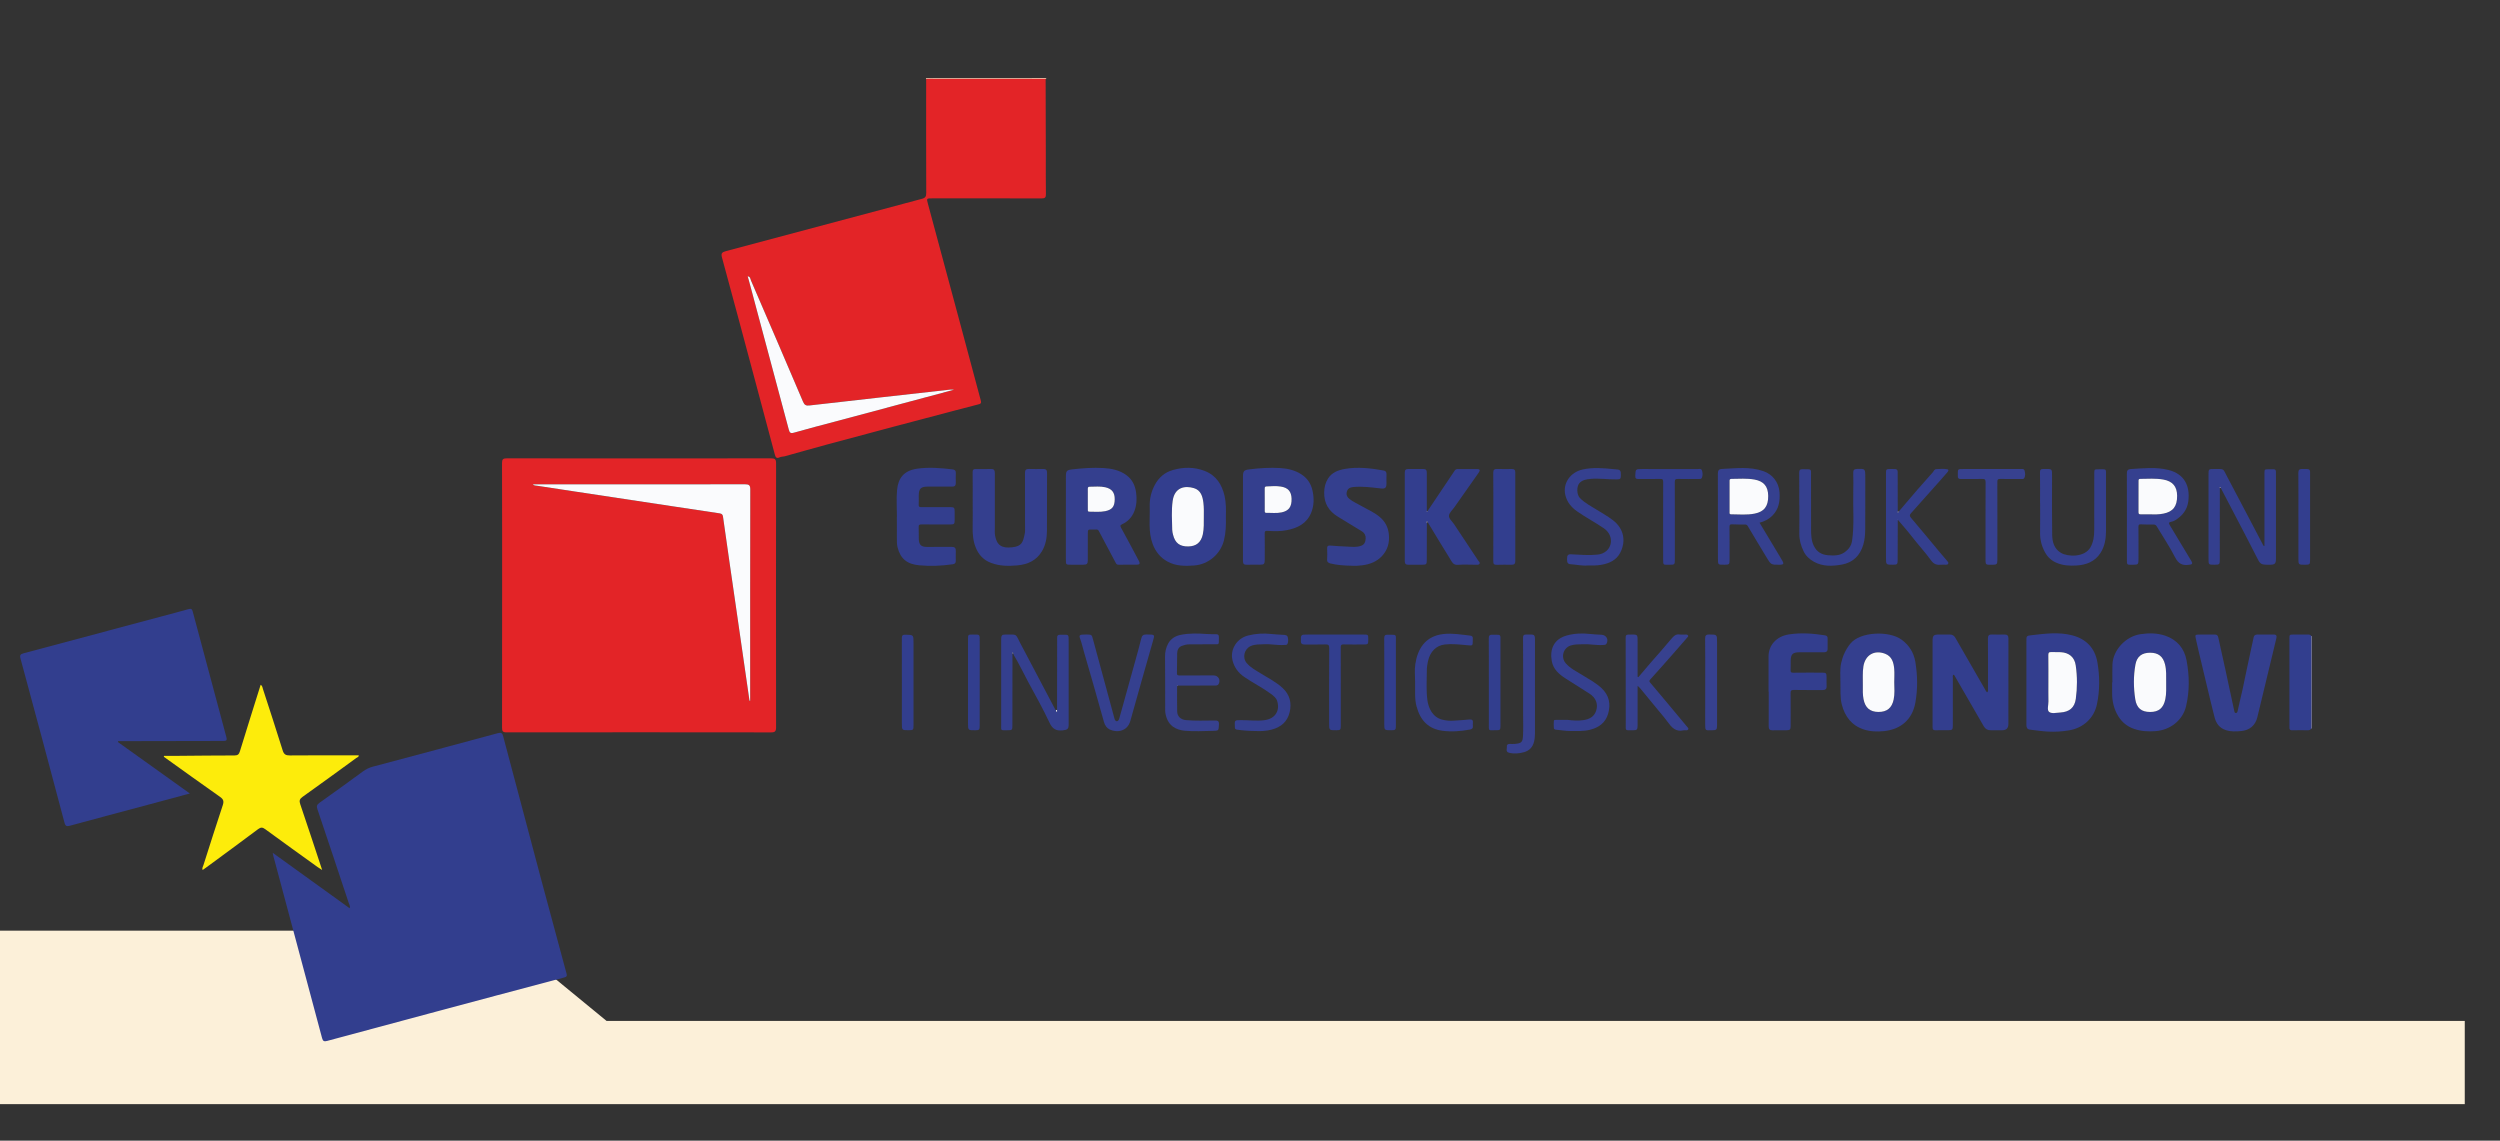 <?xml version="1.0" encoding="utf-8"?>
<!-- Generator: Adobe Illustrator 16.0.0, SVG Export Plug-In . SVG Version: 6.00 Build 0)  -->
<!DOCTYPE svg PUBLIC "-//W3C//DTD SVG 1.1//EN" "http://www.w3.org/Graphics/SVG/1.1/DTD/svg11.dtd">
<svg version="1.1" id="Layer_1" xmlns="http://www.w3.org/2000/svg" xmlns:xlink="http://www.w3.org/1999/xlink" x="0px" y="0px"
	 width="263px" height="120px" viewBox="0 0 263 120" enable-background="new 0 0 263 120" xml:space="preserve">
<rect x="0" y="0" width="263" height="120" fill="#333333" stroke="none"/>
<g>
	<polygon fill="#FCF0D9" points="-0.089,97.904 52.24,97.904 63.813,107.404 259.293,107.404 259.293,116.154 -0.089,116.154 	"/>
	<rect x="256.945" y="43.402" fill="none" width="2.348" height="2.167"/>
</g>
<rect y="22.001" fill="none" width="6" height="6.833"/>
<g>
	<path fill="#F4B6A0" d="M110.095,8.216c-0.032,0.034-0.063,0.065-0.096,0.099c-4.075-0.002-8.151-0.006-12.228-0.006
		c-0.115,0-0.227,0.021-0.341,0.034c-0.008-0.042-0.017-0.085-0.026-0.125C101.635,8.216,105.866,8.216,110.095,8.216z"/>
	<path fill="#E32427" d="M52.823,62.639c0-4.641,0.004-9.277-0.01-13.917c0-0.413,0.105-0.507,0.511-0.505
		c9.26,0.012,18.519,0.012,27.778,0c0.422-0.002,0.543,0.089,0.543,0.529c-0.014,9.259-0.014,18.521-0.002,27.776
		c0,0.409-0.113,0.524-0.521,0.524c-9.275-0.012-18.552-0.013-27.827-0.002c-0.403,0.002-0.48-0.125-0.479-0.495
		C52.827,71.911,52.823,67.276,52.823,62.639z M78.848,73.721c0.024-0.004,0.045-0.004,0.069-0.008c0-0.195,0-0.391,0-0.586
		c0-7.212-0.004-14.423,0.012-21.63c0-0.463-0.134-0.551-0.567-0.551c-7.43,0.014-14.86,0.01-22.309,0.01
		c0.13,0.147,0.3,0.124,0.456,0.147c1.405,0.213,2.811,0.431,4.218,0.642c3.349,0.509,6.697,1.012,10.044,1.519
		c1.601,0.241,3.204,0.477,4.803,0.722c0.214,0.036,0.437,0.032,0.484,0.364c0.45,3.206,0.917,6.411,1.382,9.617
		C77.908,67.215,78.378,70.465,78.848,73.721z"/>
	<path fill="#323E8E" d="M28.694,89.719c2.742,1.977,5.407,3.898,8.086,5.828c0.092-0.232-0.043-0.402-0.101-0.574
		c-1.088-3.285-2.18-6.568-3.289-9.849c-0.109-0.321-0.047-0.479,0.225-0.673c1.522-1.079,3.033-2.175,4.538-3.277
		c0.335-0.248,0.69-0.42,1.093-0.528c4.377-1.164,8.752-2.329,13.123-3.515c0.364-0.098,0.475-0.01,0.559,0.307
		c1.351,5.099,2.7,10.195,4.059,15.289c0.857,3.209,1.722,6.412,2.593,9.621c0.068,0.25,0.118,0.391-0.228,0.485
		c-4.746,1.253-9.489,2.522-14.23,3.794c-3.57,0.955-7.138,1.911-10.702,2.877c-0.316,0.085-0.448,0.038-0.537-0.293
		c-1.696-6.366-3.404-12.729-5.107-19.093C28.745,90.023,28.733,89.927,28.694,89.719z"/>
	<path fill="#E32427" d="M97.432,8.34c0.115-0.011,0.227-0.033,0.341-0.033c4.075,0,8.151,0.002,12.228,0.006
		c0.007,2.687,0.015,5.375,0.019,8.063c0.002,1.345-0.012,2.688,0.01,4.031c0.005,0.365-0.087,0.468-0.46,0.466
		c-3.836-0.014-7.672-0.006-11.508-0.006c-0.596,0-0.598,0.002-0.446,0.567c1.094,4.064,2.19,8.124,3.283,12.188
		c0.759,2.818,1.509,5.635,2.265,8.452c0.053,0.205,0.111,0.377-0.173,0.449c-0.88,0.224-1.76,0.455-2.638,0.688
		c-2.136,0.563-4.272,1.126-6.407,1.692c-2.336,0.62-4.671,1.245-7.002,1.876c-1.467,0.397-2.926,0.817-4.391,1.222
		c-0.169,0.047-0.365,0.031-0.52,0.104c-0.339,0.16-0.441,0.019-0.524-0.296c-0.64-2.436-1.295-4.866-1.947-7.298
		c-1.196-4.47-2.389-8.942-3.606-13.405c-0.123-0.45-0.019-0.572,0.404-0.686c6.875-1.829,13.744-3.675,20.618-5.502
		c0.387-0.102,0.464-0.264,0.462-0.629C97.426,16.307,97.43,12.323,97.432,8.34z M78.656,29.063
		c0.066,0.231,0.119,0.415,0.168,0.601c1.388,5.173,2.776,10.349,4.154,15.525c0.088,0.328,0.176,0.437,0.555,0.326
		c1.475-0.428,2.963-0.803,4.446-1.2c4.083-1.091,8.166-2.186,12.385-3.317c-0.217-0.009-0.294-0.023-0.369-0.015
		c-2.425,0.271-4.849,0.542-7.273,0.815c-2.521,0.284-5.044,0.56-7.563,0.857c-0.361,0.042-0.528-0.036-0.683-0.399
		c-1.809-4.255-3.639-8.498-5.471-12.74C78.937,29.353,78.944,29.112,78.656,29.063z"/>
	<path fill="#323E8E" d="M12.404,78.063c2.495,1.785,4.991,3.57,7.567,5.412c-1.501,0.406-2.9,0.784-4.3,1.158
		c-2.764,0.742-5.531,1.473-8.292,2.227c-0.359,0.1-0.494,0.063-0.6-0.334C5.255,80.77,3.714,75.023,2.156,69.278
		c-0.106-0.395,0.024-0.469,0.34-0.554c4.806-1.277,9.606-2.565,14.408-3.853c0.979-0.261,1.963-0.515,2.936-0.793
		c0.269-0.077,0.365-0.004,0.433,0.251c1.174,4.407,2.354,8.814,3.542,13.222c0.096,0.356-0.026,0.396-0.337,0.396
		c-3.589-0.002-7.179,0.011-10.77,0.021c-0.092,0-0.186,0-0.28,0C12.422,77.997,12.412,78.028,12.404,78.063z"/>
	<path fill="#FDEC0B" d="M17.257,79.514c0.537,0,1.076,0.004,1.613,0c1.933-0.017,3.867-0.04,5.802-0.04
		c0.347,0,0.469-0.125,0.569-0.445c0.71-2.324,1.445-4.645,2.18-6.989c0.196,0.116,0.194,0.312,0.247,0.464
		c0.697,2.146,1.4,4.286,2.069,6.438c0.132,0.427,0.332,0.534,0.761,0.53c2.409-0.023,4.82-0.012,7.24-0.012
		c0.022,0.178-0.157,0.208-0.262,0.285c-1.88,1.368-3.757,2.741-5.652,4.088c-0.318,0.227-0.358,0.416-0.237,0.77
		c0.772,2.27,1.519,4.549,2.304,6.92c-0.213-0.138-0.356-0.221-0.488-0.316c-1.834-1.32-3.672-2.637-5.494-3.973
		c-0.28-0.205-0.457-0.234-0.754-0.011c-1.807,1.356-3.632,2.688-5.453,4.029c-0.119,0.085-0.239,0.165-0.384,0.271
		c-0.083-0.213,0.04-0.371,0.087-0.521c0.668-2.1,1.335-4.203,2.03-6.293c0.134-0.407,0.079-0.625-0.286-0.879
		c-1.984-1.39-3.947-2.813-5.917-4.22C17.243,79.578,17.25,79.545,17.257,79.514z"/>
	<path fill="#FAFBFD" d="M78.848,73.721c-0.469-3.254-0.94-6.506-1.407-9.755c-0.462-3.206-0.932-6.411-1.382-9.617
		c-0.047-0.332-0.27-0.328-0.484-0.364c-1.602-0.245-3.202-0.481-4.803-0.722c-3.347-0.506-6.695-1.009-10.044-1.519
		c-1.405-0.211-2.811-0.429-4.218-0.642c-0.156-0.026-0.328,0-0.456-0.147c7.447,0,14.878,0.004,22.309-0.01
		c0.433,0,0.569,0.088,0.567,0.551c-0.016,7.208-0.012,14.418-0.012,21.63c0,0.195,0,0.391,0,0.586
		C78.893,73.717,78.87,73.717,78.848,73.721z"/>
	<path fill="#FAFBFD" d="M78.656,29.063c0.289,0.047,0.281,0.288,0.35,0.452c1.832,4.243,3.662,8.485,5.471,12.74
		c0.154,0.365,0.324,0.442,0.683,0.399c2.52-0.295,5.042-0.573,7.563-0.857c2.424-0.273,4.849-0.545,7.273-0.815
		c0.075-0.008,0.15,0.006,0.369,0.015c-4.219,1.13-8.302,2.226-12.385,3.317c-1.482,0.397-2.971,0.774-4.446,1.2
		c-0.379,0.111-0.465,0.002-0.555-0.326c-1.377-5.176-2.766-10.352-4.154-15.525C78.774,29.477,78.722,29.296,78.656,29.063z"/>
</g>
<g>
	<path fill="#B5B3D4" d="M243.146,66.912c0.021,0.003,0.041,0.003,0.061,0.002c0,3.239,0,6.479,0,9.718
		c-0.02,0-0.04,0.002-0.059,0.004C243.146,73.395,243.146,70.151,243.146,66.912z"/>
	<path fill="#333E8E" d="M209.043,72.834c0.15-0.104,0.09-0.252,0.092-0.378c0.004-1.755,0.012-3.509-0.005-5.265
		c-0.006-0.348,0.114-0.455,0.44-0.442c0.439,0.019,0.879,0.009,1.315,0.002c0.285-0.003,0.401,0.128,0.401,0.412
		c-0.005,3.002-0.002,6.005-0.005,9.009c0,0.435-0.22,0.649-0.646,0.649c-0.405,0.001-0.812-0.003-1.214,0.001
		c-0.326,0.004-0.564-0.126-0.73-0.418c-0.744-1.295-1.494-2.586-2.24-3.878c-0.262-0.457-0.525-0.913-0.788-1.369
		c-0.043-0.071-0.065-0.164-0.175-0.179c-0.09,0.108-0.049,0.238-0.049,0.357c-0.004,1.664-0.002,3.329-0.002,4.992
		c-0.002,0.437-0.056,0.489-0.482,0.491c-0.438,0.001-0.877-0.012-1.313,0.006c-0.258,0.012-0.347-0.093-0.336-0.33
		c0.004-0.066,0-0.137,0-0.202c0-2.937,0-5.871,0-8.807c0-0.651,0.082-0.732,0.731-0.734c0.36,0,0.721,0.002,1.08,0
		c0.257,0,0.444,0.102,0.577,0.331c1.024,1.792,2.061,3.582,3.093,5.373C208.863,72.589,208.922,72.733,209.043,72.834z"/>
	<path fill="#343F8E" d="M112.13,54.524c0.001-1.46-0.001-2.921,0.002-4.383c0-0.597,0.091-0.697,0.667-0.763
		c1.094-0.125,2.192-0.206,3.292-0.14c0.863,0.052,1.703,0.225,2.417,0.755c0.607,0.451,0.907,1.078,1.009,1.82
		c0.091,0.663,0.065,1.309-0.175,1.943c-0.242,0.638-0.672,1.105-1.282,1.389c-0.246,0.115-0.225,0.191-0.108,0.402
		c0.638,1.157,1.256,2.329,1.877,3.496c0.124,0.234,0.052,0.358-0.212,0.362c-0.652,0.01-1.304,0.001-1.956,0.003
		c-0.14,0-0.216-0.059-0.283-0.188c-0.589-1.115-1.189-2.223-1.773-3.341c-0.07-0.133-0.135-0.181-0.276-0.17
		c-0.134,0.01-0.269,0-0.404-0.001c-0.487-0.01-0.487-0.01-0.487,0.494c0,0.91,0.001,1.82-0.001,2.731
		c-0.001,0.384-0.092,0.474-0.478,0.475c-0.427,0.003-0.854,0.001-1.282,0.001c-0.545-0.001-0.546-0.001-0.546-0.533
		C112.13,57.426,112.13,55.977,112.13,54.524z M114.438,52.517c0,0.371,0.001,0.742,0,1.111c-0.001,0.108,0,0.199,0.151,0.199
		c0.56-0.001,1.123,0.06,1.679-0.054c0.729-0.151,0.99-0.477,1-1.245c0.01-0.717-0.3-1.112-0.993-1.27
		c-0.545-0.123-1.095-0.059-1.644-0.057c-0.175,0-0.197,0.095-0.195,0.236C114.442,51.799,114.438,52.159,114.438,52.517z"/>
	<path fill="#333E8E" d="M213.178,71.727c0-1.429,0-2.854,0-4.281c0-0.52-0.002-0.563,0.494-0.618
		c1.441-0.162,2.887-0.367,4.331,0.01c1.485,0.388,2.384,1.359,2.642,2.826c0.256,1.469,0.264,2.967-0.049,4.436
		c-0.304,1.442-1.434,2.478-2.902,2.729c-0.737,0.126-1.483,0.172-2.227,0.135c-0.646-0.032-1.29-0.131-1.932-0.209
		c-0.271-0.034-0.357-0.221-0.357-0.476c0.004-0.641,0-1.279,0-1.922C213.178,73.48,213.178,72.604,213.178,71.727z M215.49,71.774
		c0,0.675-0.008,1.35,0.005,2.022c0.007,0.376-0.171,0.899,0.071,1.093c0.271,0.216,0.774,0.088,1.181,0.064
		c0.944-0.059,1.497-0.501,1.628-1.438c0.162-1.168,0.163-2.354-0.01-3.523c-0.124-0.864-0.697-1.33-1.57-1.386
		c-0.337-0.021-0.675,0.01-1.012-0.011c-0.243-0.012-0.301,0.083-0.299,0.313C215.498,69.865,215.49,70.819,215.49,71.774z"/>
	<path fill="#343F8E" d="M193.613,71.898c0-0.805-0.07-1.506,0.084-2.179c0.166-0.729,0.468-1.396,0.965-2.013
		c1.02-1.26,4.076-1.383,5.398-0.404c0.807,0.597,1.271,1.376,1.433,2.321c0.241,1.432,0.259,2.88,0,4.311
		c-0.318,1.737-1.497,2.79-3.286,2.978c-0.732,0.074-1.452,0.054-2.141-0.173c-1.274-0.419-1.985-1.36-2.312-2.637
		C193.561,73.337,193.639,72.561,193.613,71.898z M199.275,71.781c0-0.471,0.035-0.945-0.008-1.413
		c-0.059-0.68-0.238-1.321-0.969-1.598c-1.119-0.425-2.072,0.14-2.268,1.315c-0.114,0.682-0.053,1.366-0.063,2.05
		c-0.011,0.473-0.017,0.943,0.07,1.411c0.17,0.898,0.681,1.346,1.565,1.351c0.902,0.008,1.42-0.416,1.606-1.303
		C199.339,72.995,199.286,72.387,199.275,71.781z"/>
	<path fill="#333E8E" d="M128.961,54.379c0.024,0.83,0.002,1.652-0.201,2.465c-0.364,1.449-1.634,2.532-3.123,2.644
		c-0.974,0.073-1.943,0.073-2.824-0.416c-0.735-0.406-1.241-1.025-1.544-1.822c-0.496-1.302-0.28-2.655-0.319-3.988
		c-0.021-0.787,0.157-1.524,0.524-2.226c0.421-0.801,1.05-1.345,1.916-1.591c1.125-0.318,2.248-0.331,3.354,0.102
		c1.205,0.472,1.802,1.428,2.081,2.626C128.991,52.897,128.979,53.64,128.961,54.379z M126.642,54.373
		c0.004-0.494,0.017-0.989-0.045-1.48c-0.083-0.672-0.267-1.319-0.996-1.54c-0.925-0.283-2.037-0.116-2.238,1.351
		c-0.139,1.005-0.065,2.017-0.046,3.026c0.003,0.178,0.048,0.356,0.09,0.53c0.214,0.866,0.701,1.238,1.594,1.226
		c0.849-0.012,1.35-0.426,1.535-1.268C126.668,55.61,126.636,54.989,126.642,54.373z"/>
	<path fill="#333E8E" d="M222.225,71.785c0-0.628-0.02-1.258,0.004-1.885c0.059-1.522,1.394-2.951,2.947-3.184
		c0.883-0.131,1.764-0.129,2.616,0.162c1.252,0.433,2.006,1.345,2.237,2.609c0.298,1.591,0.322,3.209-0.053,4.8
		c-0.354,1.497-1.672,2.51-3.203,2.628c-0.778,0.06-1.52,0.018-2.262-0.234c-0.725-0.246-1.273-0.695-1.666-1.33
		c-0.471-0.76-0.656-1.6-0.65-2.487c0.003-0.359,0-0.719,0-1.079C222.207,71.785,222.215,71.785,222.225,71.785z M227.881,71.699
		c-0.005-0.536,0.037-1.179-0.119-1.809c-0.205-0.834-0.703-1.229-1.564-1.229c-0.862,0.002-1.389,0.389-1.547,1.24
		c-0.219,1.214-0.205,2.442-0.019,3.654c0.146,0.947,0.659,1.339,1.56,1.343c0.912,0,1.406-0.411,1.603-1.352
		C227.913,72.973,227.881,72.386,227.881,71.699z"/>
	<path fill="#333E8E" d="M150.105,55.041c-0.002,1.294-0.006,2.586-0.008,3.878c-0.002,0.446-0.043,0.489-0.477,0.489
		c-0.482,0.001-0.969-0.007-1.45,0.004c-0.264,0.004-0.387-0.086-0.387-0.37c0.005-3.114,0.005-6.228,0-9.342
		c0-0.264,0.116-0.364,0.364-0.362c0.529,0.004,1.06,0.005,1.586,0c0.281-0.004,0.367,0.13,0.367,0.395
		c-0.006,1.338,0,2.676,0.002,4.015c-0.016,0.034-0.029,0.072,0.021,0.087c0.009,0.002,0.031-0.04,0.049-0.061
		c0.958-1.428,1.917-2.854,2.873-4.283c0.091-0.137,0.22-0.148,0.351-0.148c0.664-0.007,1.326-0.01,1.99,0
		c0.303,0.003,0.354,0.12,0.174,0.378c-0.848,1.213-1.701,2.421-2.554,3.633c-0.204,0.291-0.534,0.569-0.573,0.881
		c-0.037,0.316,0.328,0.597,0.521,0.889c0.848,1.276,1.699,2.552,2.545,3.833c0.066,0.103,0.227,0.208,0.148,0.347
		c-0.078,0.14-0.254,0.107-0.399,0.107c-0.63-0.001-1.263-0.038-1.89,0.01c-0.498,0.041-0.627-0.337-0.805-0.619
		c-0.781-1.245-1.533-2.508-2.296-3.764c-0.032-0.054-0.067-0.108-0.104-0.163c-0.008-0.018-0.016-0.038-0.023-0.057
		C150.047,54.882,150.09,54.964,150.105,55.041z"/>
	<path fill="#343F8E" d="M102.327,52.869c0-1.07,0.011-2.138-0.007-3.206c-0.004-0.255,0.103-0.319,0.306-0.32
		c0.563-0.003,1.125-0.003,1.687-0.001c0.313,0.001,0.345,0.213,0.345,0.462c-0.003,1.901-0.003,3.801-0.001,5.702
		c0,0.281-0.025,0.569,0.025,0.841c0.189,1.027,0.711,1.348,1.785,1.23c1.044-0.115,1.151-0.525,1.346-1.49
		c0.039-0.195,0.021-0.403,0.021-0.606c0-1.911,0.007-3.823-0.005-5.736c-0.001-0.311,0.108-0.418,0.408-0.411
		c0.505,0.015,1.012,0.01,1.518,0.002c0.286-0.003,0.396,0.117,0.394,0.408c-0.009,2.035,0,4.07-0.011,6.106
		c-0.003,0.754-0.139,1.49-0.53,2.148c-0.581,0.975-1.511,1.386-2.594,1.481c-0.921,0.083-1.84,0.077-2.734-0.254
		c-0.803-0.296-1.321-0.85-1.634-1.626c-0.283-0.697-0.34-1.423-0.324-2.168C102.342,54.578,102.327,53.722,102.327,52.869z"/>
	<path fill="#343F8E" d="M232.13,66.753c0.28,0,0.562,0.008,0.845-0.002c0.226-0.005,0.338,0.077,0.389,0.313
		c0.234,1.104,0.49,2.206,0.732,3.31c0.32,1.472,0.633,2.944,0.949,4.417c0.018,0.095,0.031,0.219,0.162,0.216
		c0.119-0.002,0.163-0.072,0.193-0.21c0.16-0.771,0.355-1.531,0.525-2.3c0.176-0.802,0.333-1.605,0.504-2.409
		c0.213-1.014,0.432-2.023,0.652-3.036c0.042-0.2,0.172-0.3,0.38-0.298c0.581,0.002,1.167,0.002,1.752,0
		c0.272,0,0.315,0.157,0.263,0.38c-0.311,1.291-0.619,2.583-0.932,3.874c-0.357,1.483-0.718,2.971-1.074,4.455
		c-0.203,0.84-0.814,1.359-1.668,1.439c-0.56,0.052-1.104,0.086-1.654-0.098c-0.678-0.227-1.021-0.729-1.181-1.365
		c-0.274-1.105-0.555-2.215-0.81-3.327c-0.37-1.627-0.794-3.241-1.146-4.874c-0.098-0.465-0.093-0.481,0.375-0.482
		C231.637,66.751,231.884,66.753,232.13,66.753z"/>
	<path fill="#343F8E" d="M130.761,54.535c0-1.471-0.002-2.945,0-4.416c0.001-0.556,0.111-0.676,0.664-0.742
		c1.082-0.131,2.168-0.206,3.257-0.138c0.768,0.049,1.512,0.215,2.182,0.636c0.664,0.416,1.051,1.002,1.216,1.756
		c0.172,0.795,0.159,1.584-0.155,2.334c-0.47,1.123-1.432,1.59-2.552,1.808c-0.677,0.134-1.36,0.117-2.045,0.071
		c-0.222-0.015-0.286,0.048-0.282,0.271c0.014,0.922,0.007,1.844,0.004,2.766c-0.001,0.452-0.074,0.525-0.525,0.526
		c-0.459,0-0.921-0.013-1.38,0.004c-0.296,0.011-0.387-0.111-0.385-0.394C130.765,57.524,130.761,56.031,130.761,54.535z
		 M133.051,52.553c0,0.394,0,0.788-0.001,1.181c-0.001,0.12,0.005,0.225,0.171,0.221c0.537-0.014,1.077,0.062,1.611-0.054
		c0.758-0.166,1.068-0.594,1.042-1.444c-0.026-0.761-0.376-1.15-1.125-1.271c-0.505-0.083-1.006-0.035-1.513-0.015
		c-0.18,0.007-0.19,0.098-0.188,0.237C133.053,51.792,133.05,52.173,133.051,52.553z"/>
	<path fill="#333E8E" d="M94.356,54.36c0-0.943-0.071-1.893,0.018-2.828c0.112-1.18,0.664-2.018,2.11-2.226
		c1.242-0.179,2.481-0.071,3.718,0.071c0.228,0.025,0.364,0.127,0.351,0.393c-0.018,0.348-0.008,0.696-0.003,1.045
		c0.004,0.272-0.124,0.381-0.392,0.378c-0.854-0.007-1.709-0.004-2.563-0.001c-0.729,0.001-0.933,0.207-0.943,0.942
		c-0.004,0.315,0.015,0.631-0.006,0.945c-0.016,0.232,0.076,0.275,0.288,0.273c1.012-0.01,2.022-0.005,3.034-0.003
		c0.409,0,0.46,0.054,0.462,0.473c0.001,0.282,0.001,0.563,0.001,0.842c-0.001,0.467-0.041,0.509-0.495,0.51
		c-0.989,0-1.979,0.007-2.968-0.005c-0.241-0.004-0.341,0.04-0.324,0.308c0.026,0.414-0.006,0.832,0.013,1.246
		c0.027,0.606,0.255,0.812,0.863,0.812c0.866-0.001,1.731,0.007,2.597-0.005c0.323-0.004,0.447,0.125,0.434,0.442
		c-0.013,0.348-0.002,0.697-0.003,1.044c0,0.214-0.102,0.311-0.323,0.344c-1.168,0.168-2.34,0.22-3.513,0.11
		c-1.266-0.118-1.979-0.664-2.291-1.896c-0.08-0.316-0.065-0.635-0.069-0.952c-0.01-0.752-0.003-1.505-0.003-2.259
		C94.352,54.36,94.354,54.36,94.356,54.36z"/>
	<path fill="#343F8E" d="M142.111,59.512c-0.696-0.016-1.422-0.058-2.133-0.232c-0.238-0.058-0.387-0.153-0.365-0.443
		c0.025-0.371,0.021-0.744,0.002-1.113c-0.016-0.271,0.088-0.35,0.347-0.33c0.591,0.048,1.185,0.086,1.778,0.108
		c0.486,0.018,0.974,0.093,1.46-0.091c0.37-0.142,0.446-0.433,0.468-0.747c0.021-0.306-0.102-0.585-0.376-0.754
		c-0.849-0.525-1.701-1.04-2.551-1.558c-0.947-0.578-1.453-1.389-1.437-2.532c0.008-0.546,0.125-1.038,0.412-1.49
		c0.413-0.641,1.076-0.879,1.775-1.001c1.354-0.234,2.695-0.075,4.033,0.162c0.274,0.047,0.346,0.185,0.336,0.434
		c-0.012,0.325-0.002,0.652-0.004,0.978c0,0.44-0.176,0.532-0.605,0.482c-0.973-0.111-1.945-0.25-2.93-0.144
		c-0.317,0.036-0.565,0.169-0.643,0.525c-0.068,0.315,0.055,0.543,0.284,0.727c0.378,0.298,0.822,0.483,1.233,0.722
		c0.662,0.384,1.378,0.673,1.969,1.182c0.559,0.481,0.868,1.064,0.943,1.805c0.088,0.873-0.119,1.636-0.705,2.277
		c-0.555,0.606-1.284,0.888-2.086,0.989C142.932,59.522,142.537,59.539,142.111,59.512z"/>
	<path fill="#333E8E" d="M186.051,72.764c0-1.235,0-2.473,0-3.708c0-1.176,0.828-2.113,2.133-2.315
		c1.272-0.198,2.545-0.104,3.813,0.099c0.23,0.037,0.27,0.149,0.268,0.342c-0.006,0.347-0.008,0.696,0,1.046
		c0.008,0.292-0.135,0.396-0.412,0.393c-0.841-0.007-1.686-0.003-2.527-0.002c-0.744,0.005-0.934,0.187-0.948,0.93
		c-0.008,0.314,0.015,0.631-0.008,0.944c-0.015,0.23,0.071,0.279,0.284,0.277c1.015-0.014,2.024-0.009,3.037-0.007
		c0.412,0,0.461,0.053,0.463,0.474c0,0.313-0.01,0.629,0.004,0.943c0.014,0.311-0.133,0.415-0.426,0.413
		c-1-0.007-2.004,0.013-3.004-0.011c-0.313-0.01-0.365,0.092-0.358,0.376c0.013,1.136,0.005,2.271,0.005,3.405
		c-0.002,0.391-0.068,0.459-0.447,0.46c-0.484,0.004-0.968-0.009-1.449,0.007c-0.31,0.008-0.414-0.122-0.412-0.42
		c0.01-1.216,0.002-2.431,0.002-3.645C186.061,72.764,186.059,72.764,186.051,72.764z"/>
	<path fill="#343F8E" d="M111.201,74.675c0.004-2.404,0.008-4.81,0.012-7.213c0-0.103,0.01-0.204-0.001-0.304
		c-0.031-0.285,0.071-0.4,0.377-0.386c0.867,0.036,0.835-0.171,0.834,0.822c0,2.865,0,5.732,0,8.599
		c0,0.515-0.123,0.583-0.634,0.642c-0.703,0.077-1.081-0.163-1.393-0.833c-0.671-1.44-1.455-2.828-2.212-4.228
		c-0.517-0.955-0.973-1.941-1.539-2.872c-0.026-0.044-0.023-0.105-0.034-0.161c-0.024-0.032-0.052-0.096-0.074-0.094
		c-0.063,0.005-0.037,0.057-0.025,0.096c-0.003,2.509-0.004,5.018-0.007,7.523c0,0.537-0.018,0.561-0.546,0.555
		c-0.736-0.006-0.633,0.094-0.635-0.649c-0.003-2.912,0-5.827,0-8.739c0-0.102,0.003-0.203,0.003-0.305
		c-0.001-0.242,0.104-0.379,0.361-0.37c0.022,0.003,0.045-0.003,0.068-0.003c1.325,0.014,1.019-0.15,1.581,0.912
		c1.229,2.324,2.454,4.652,3.681,6.979c0.015,0.027,0.044,0.051,0.066,0.076c0.008,0.079,0.041,0.144,0.118,0.191
		C111.201,74.831,111.201,74.752,111.201,74.675z"/>
	<path fill="#343F8E" d="M233.527,51.342c-0.002,2.495-0.002,4.99-0.006,7.485c0,0.556-0.023,0.582-0.563,0.582
		c-0.622,0-0.622,0-0.622-0.638c0-2.956-0.003-5.913,0-8.87c0-0.543,0.018-0.563,0.571-0.56c1.149,0.006,0.897-0.118,1.415,0.851
		c1.251,2.354,2.48,4.717,3.72,7.075c0.033,0.063,0.045,0.152,0.179,0.186c0-0.13,0-0.248,0-0.362c0-2.418,0-4.835,0-7.251
		c0-0.472,0-0.475,0.456-0.472c0.825,0.011,0.753-0.134,0.753,0.754c0,2.889,0,5.778,0,8.667c0,0.499-0.119,0.618-0.607,0.62
		c-1.031,0.005-1.02,0-1.484-0.926c-0.617-1.226-1.256-2.439-1.889-3.656c-0.605-1.168-1.217-2.333-1.827-3.5
		c0-0.064-0.038-0.113-0.095-0.096C233.488,51.244,233.5,51.305,233.527,51.342z"/>
	<path fill="#35408F" d="M185.104,54.989c0.724,1.205,1.439,2.396,2.153,3.587c0.091,0.151,0.188,0.303,0.272,0.459
		c0.143,0.261,0.082,0.36-0.221,0.374c-0.021,0.001-0.045,0-0.064,0c-0.938,0.012-0.934,0.01-1.416-0.795
		c-0.651-1.081-1.309-2.159-1.949-3.248c-0.083-0.14-0.15-0.186-0.303-0.186c-0.448,0-0.901,0.004-1.35-0.021
		c-0.229-0.015-0.283,0.059-0.283,0.278c0.013,1.17,0.008,2.339,0.008,3.508c0,0.412-0.055,0.46-0.473,0.462
		c-0.781,0.005-0.75,0.057-0.75-0.746c0.002-2.935,0.004-5.87-0.008-8.805c0-0.333,0.063-0.505,0.439-0.523
		c1.458-0.067,2.921-0.269,4.354,0.233c0.93,0.326,1.617,1.138,1.694,2.225c0.063,0.934-0.071,1.78-0.759,2.461
		C186.08,54.624,185.622,54.85,185.104,54.989z M181.951,52.227c0,0.539,0,1.079,0,1.62c0,0.116-0.039,0.255,0.162,0.258
		c0.832,0.006,1.664,0.091,2.488-0.076c0.99-0.198,1.428-0.774,1.414-1.858c-0.011-1.001-0.467-1.547-1.443-1.722
		c-0.807-0.146-1.615-0.076-2.424-0.071c-0.207,0-0.201,0.12-0.197,0.264C181.953,51.169,181.951,51.698,181.951,52.227z"/>
	<path fill="#35408F" d="M223.752,54.372c0-1.508,0.005-3.015-0.006-4.521c-0.002-0.317,0.054-0.485,0.43-0.508
		c1.317-0.079,2.635-0.232,3.941,0.095c1.695,0.425,2.291,1.69,2.095,3.286c-0.114,0.917-0.632,1.548-1.39,2.012
		c-0.129,0.079-0.282,0.133-0.434,0.161c-0.279,0.051-0.236,0.169-0.123,0.357c0.764,1.256,1.518,2.516,2.272,3.776
		c0.149,0.249,0.082,0.364-0.209,0.381c-0.015,0-0.022-0.001-0.034,0c-0.697,0.12-1.132-0.111-1.479-0.789
		c-0.563-1.112-1.275-2.152-1.914-3.229c-0.09-0.154-0.18-0.215-0.359-0.212c-0.439,0.009-0.878,0.003-1.314-0.02
		c-0.217-0.014-0.263,0.059-0.263,0.26c0.013,1.147,0.005,2.295,0.005,3.442c0,0.492-0.054,0.551-0.531,0.546
		c-0.719-0.009-0.688,0.115-0.688-0.685C223.752,57.272,223.752,55.823,223.752,54.372z M226.184,54.105
		c0.475,0.023,0.945,0.022,1.409-0.071c1.013-0.201,1.448-0.765,1.44-1.872c-0.006-0.984-0.477-1.54-1.455-1.713
		c-0.805-0.143-1.611-0.076-2.42-0.071c-0.188,0.001-0.188,0.108-0.188,0.24c0.004,1.09,0.008,2.18-0.002,3.271
		c-0.003,0.188,0.078,0.223,0.238,0.22C225.532,54.099,225.857,54.105,226.184,54.105z"/>
	<path fill="#37418F" d="M172.355,71.238c0.442-0.521,0.883-1.041,1.33-1.561c0.362-0.419,0.734-0.83,1.098-1.251
		c0.354-0.406,0.699-0.818,1.049-1.229c0.229-0.27,0.458-0.515,0.867-0.449c0.21,0.033,0.426,0.007,0.641,0.007
		c0.09,0,0.18,0.001,0.236,0.091c0.066,0.111-0.028,0.164-0.083,0.229c-0.423,0.49-0.849,0.983-1.277,1.469
		c-0.868,0.983-1.729,1.971-2.61,2.938c-0.176,0.189-0.041,0.291,0.043,0.389c0.512,0.623,1.039,1.232,1.557,1.851
		c0.76,0.907,1.518,1.818,2.273,2.73c0.066,0.081,0.189,0.159,0.119,0.285c-0.066,0.111-0.197,0.09-0.311,0.09
		c-0.057,0-0.115-0.012-0.167,0.003c-0.854,0.201-1.291-0.335-1.722-0.931c-0.308-0.428-0.662-0.821-0.994-1.229
		c-0.622-0.758-1.242-1.519-1.867-2.272c-0.063-0.076-0.139-0.134-0.262-0.25c0,0.161,0,0.267,0,0.373c0,1.259,0,2.52,0,3.777
		c0,0.463-0.063,0.531-0.517,0.528c-0.827-0.007-0.731,0.102-0.729-0.729c0-3.013,0.003-6.026-0.01-9.037
		c0-0.214,0.063-0.29,0.256-0.298c0.013,0,0.022-0.004,0.033-0.004c1.012-0.003,0.974-0.107,0.967,0.883
		c-0.008,1.188,0,2.379,0,3.565C172.301,71.217,172.328,71.228,172.355,71.238z"/>
	<path fill="#343F8E" d="M199.645,54.712c-0.006,1.403-0.008,2.808-0.012,4.212c-0.003,0.44-0.046,0.483-0.482,0.485
		c-0.746,0.003-0.746,0.003-0.746-0.751c0-2.955,0-5.91,0-8.865c0-0.422,0.031-0.451,0.463-0.453
		c0.849-0.008,0.768-0.027,0.768,0.765c0,1.235,0.004,2.471,0.006,3.708c-0.021,0.04-0.027,0.1,0.014,0.105
		c0.047,0.007,0.098-0.031,0.09-0.101c0.667-0.78,1.326-1.563,1.996-2.339c0.521-0.602,1.056-1.196,1.586-1.788
		c0.113-0.125,0.148-0.324,0.376-0.337c0.384-0.02,0.771-0.059,1.144,0.014c0.219,0.042,0.098,0.223,0.002,0.333
		c-0.315,0.364-0.635,0.725-0.953,1.085c-0.957,1.071-1.906,2.143-2.865,3.21c-0.151,0.172-0.161,0.284,0.002,0.477
		c1.009,1.183,1.994,2.383,2.988,3.577c0.272,0.326,0.551,0.647,0.826,0.97c0.074,0.084,0.163,0.17,0.1,0.291
		c-0.053,0.103-0.162,0.101-0.266,0.099c-0.16,0-0.318-0.014-0.476,0.003c-0.433,0.044-0.761-0.045-1.045-0.441
		c-0.646-0.89-1.4-1.699-2.071-2.572c-0.447-0.582-0.941-1.127-1.415-1.688c-0.008-0.016-0.013-0.033-0.019-0.049
		C199.648,54.678,199.646,54.695,199.645,54.712z"/>
	<path fill="#35408F" d="M214.613,52.941c0-1.09,0.015-2.182-0.006-3.272c-0.006-0.25,0.09-0.326,0.301-0.328
		c1.021-0.001,0.968-0.117,0.968,0.878c-0.005,2.013-0.019,4.026,0.013,6.039c0.012,0.749,0.201,1.469,0.916,1.898
		c0.723,0.433,2.484,0.499,3.105-0.569c0.328-0.563,0.402-1.204,0.404-1.847c0.004-1.969,0-3.937,0.004-5.903
		c0-0.468,0-0.47,0.477-0.467c0.836,0.01,0.758-0.128,0.758,0.748c0.004,1.923,0.008,3.845-0.001,5.769
		c-0.005,0.813-0.138,1.605-0.591,2.299c-0.585,0.898-1.482,1.24-2.511,1.304c-0.712,0.045-1.427,0.003-2.087-0.277
		c-0.518-0.217-0.93-0.577-1.213-1.081c-0.377-0.672-0.549-1.382-0.534-2.152c0.017-1.012,0.004-2.023,0.004-3.037
		C214.62,52.941,214.616,52.941,214.613,52.941z"/>
	<path fill="#35408F" d="M189.282,53.147c0-1.136,0.008-2.271-0.005-3.406c0-0.283,0.07-0.392,0.377-0.381
		c0.984,0.037,0.863-0.154,0.865,0.853c0.006,1.822-0.004,3.642,0.006,5.463c0.002,0.601,0.018,1.204,0.298,1.765
		c0.306,0.621,0.815,0.918,1.483,0.969c0.613,0.047,1.228,0.067,1.766-0.325c0.412-0.298,0.689-0.677,0.765-1.189
		c0.248-1.68,0.087-3.366,0.126-5.051c0.018-0.708,0.014-1.417-0.003-2.124c-0.005-0.283,0.112-0.376,0.377-0.386
		c0.89-0.032,0.89-0.037,0.89,0.868c0,1.81,0.008,3.62-0.006,5.43c-0.007,0.555-0.037,1.116-0.199,1.655
		c-0.338,1.143-1.07,1.893-2.256,2.104c-1.002,0.179-2.009,0.226-2.951-0.302c-0.471-0.264-0.844-0.611-1.078-1.097
		c-0.286-0.59-0.461-1.207-0.45-1.876c0.017-0.988,0.007-1.977,0.007-2.967C189.287,53.147,189.283,53.147,189.282,53.147z"/>
	<path fill="#37418F" d="M123.832,72.178c0,0.889-0.013,1.777,0.006,2.665c0.012,0.528,0.378,0.862,0.923,0.913
		c1.01,0.094,2.022,0.042,3.035,0.041c0.323,0,0.454,0.055,0.436,0.419c-0.035,0.659-0.011,0.657-0.659,0.67
		c-0.967,0.02-1.935,0.073-2.898-0.01c-0.978-0.084-1.803-0.525-2.056-1.741c-0.065-0.315-0.039-0.617-0.042-0.923
		c-0.012-1.709,0.009-3.418-0.014-5.129c-0.007-0.506,0.103-0.974,0.336-1.397c0.276-0.497,0.742-0.784,1.306-0.898
		c0.911-0.185,1.827-0.159,2.747-0.091c0.324,0.024,0.651,0.019,0.977,0.021c0.206,0.002,0.304,0.074,0.297,0.304
		c-0.027,0.893,0.137,0.741-0.736,0.754c-0.798,0.01-1.597,0.012-2.395,0.01c-0.269,0-0.525,0.068-0.768,0.161
		c-0.336,0.131-0.481,0.426-0.489,0.771c-0.017,0.696-0.005,1.394-0.025,2.093c-0.006,0.229,0.094,0.249,0.278,0.247
		c1.193-0.007,2.385-0.004,3.578-0.004c0.491,0,0.771,0.478,0.529,0.909c-0.089,0.159-0.251,0.156-0.416,0.156
		c-1.293,0-2.586,0.005-3.878,0.006C123.857,72.115,123.827,72.122,123.832,72.178z"/>
	<path fill="#35408F" d="M114.252,66.748c0.597,0.007,0.594,0.007,0.73,0.506c0.598,2.21,1.199,4.419,1.798,6.631
		c0.148,0.543,0.296,1.086,0.44,1.63c0.041,0.157,0.1,0.348,0.253,0.357c0.183,0.01,0.25-0.195,0.293-0.352
		c0.277-0.981,0.548-1.967,0.82-2.951c0.274-0.984,0.55-1.971,0.821-2.958c0.222-0.811,0.458-1.618,0.653-2.438
		c0.075-0.313,0.207-0.432,0.533-0.427c0.977,0.01,0.895-0.013,0.661,0.816c-0.775,2.757-1.581,5.504-2.339,8.266
		c-0.31,1.128-1.413,1.276-2.178,0.913c-0.286-0.139-0.498-0.427-0.592-0.763c-0.376-1.337-0.753-2.673-1.133-4.009
		c-0.311-1.084-0.625-2.167-0.939-3.25c-0.159-0.548-0.28-1.104-0.482-1.641c-0.059-0.161-0.01-0.292,0.189-0.31
		C113.938,66.758,114.095,66.755,114.252,66.748z"/>
	<path fill="#35408F" d="M167.014,59.488c-0.563,0.058-1.203-0.099-1.854-0.139c-0.157-0.011-0.269-0.125-0.289-0.271
		c-0.024-0.176-0.031-0.364,0.004-0.537c0.037-0.179,0.176-0.24,0.375-0.23c0.94,0.046,1.881,0.132,2.823,0.032
		c0.335-0.034,0.644-0.149,0.902-0.367c0.676-0.563,0.729-1.734-0.271-2.415c-0.904-0.616-1.873-1.125-2.771-1.75
		c-0.625-0.434-1.09-0.995-1.263-1.737c-0.287-1.239,0.533-2.407,1.841-2.688c1.067-0.232,2.139-0.144,3.211-0.034
		c0.064,0.008,0.131,0.014,0.2,0.017c0.525,0.022,0.597,0.096,0.591,0.617c-0.006,0.413-0.05,0.439-0.471,0.446
		c-0.915,0.018-1.829-0.141-2.746-0.049c-0.425,0.042-0.849,0.107-1.15,0.453c-0.293,0.339-0.291,1.198,0.055,1.551
		c0.525,0.538,1.182,0.873,1.806,1.258c0.568,0.351,1.152,0.679,1.681,1.09c1.152,0.89,1.379,2.191,0.766,3.398
		c-0.411,0.809-1.174,1.145-2.034,1.292C167.982,59.497,167.546,59.498,167.014,59.488z"/>
	<path fill="#35408F" d="M132.195,76.904c-0.799-0.004-1.438-0.054-2.07-0.146c-0.117-0.016-0.229-0.083-0.217-0.238
		c0-0.021-0.001-0.046-0.001-0.066c-0.035-0.698-0.035-0.697,0.651-0.697c0.831-0.002,1.663,0.117,2.493,0.001
		c1.129-0.154,1.616-1.024,1.309-2.008c-0.105-0.341-0.397-0.56-0.672-0.763c-0.887-0.657-1.88-1.146-2.791-1.771
		c-0.636-0.436-1.069-1.019-1.243-1.771c-0.263-1.134,0.463-2.287,1.63-2.586c0.809-0.208,1.627-0.252,2.464-0.163
		c0.408,0.045,0.824,0.063,1.238,0.088c0.189,0.01,0.426,0.021,0.479,0.232c0.06,0.23,0.084,0.492-0.026,0.726
		c-0.07,0.146-0.229,0.097-0.363,0.107c-0.694,0.055-1.379-0.115-2.072-0.075c-0.484,0.029-0.972-0.021-1.443,0.198
		c-0.67,0.313-0.895,1.213-0.408,1.783c0.406,0.479,0.955,0.764,1.475,1.087c0.785,0.487,1.618,0.902,2.306,1.54
		c0.75,0.699,0.969,1.558,0.739,2.534c-0.237,1.015-0.924,1.588-1.903,1.842C133.202,76.908,132.62,76.927,132.195,76.904z"/>
	<path fill="#35408F" d="M164.9,75.728c0.562,0.077,1.125,0.112,1.683,0.028c0.608-0.092,1.112-0.342,1.325-0.972
		c0.234-0.696,0.006-1.352-0.674-1.799c-0.846-0.562-1.723-1.074-2.571-1.632c-0.67-0.439-1.265-0.954-1.417-1.809
		c-0.219-1.215,0.191-2.299,1.559-2.685c0.801-0.226,1.627-0.263,2.463-0.166c0.396,0.046,0.803,0.06,1.205,0.082
		c0.508,0.029,0.776,0.49,0.533,0.935c-0.08,0.146-0.214,0.128-0.354,0.14c-0.705,0.054-1.401-0.111-2.105-0.077
		c-0.445,0.019-0.895-0.01-1.326,0.136c-0.785,0.262-1.05,1.252-0.498,1.877c0.498,0.563,1.17,0.876,1.793,1.263
		c0.672,0.417,1.373,0.79,1.957,1.335c0.817,0.76,1,1.691,0.694,2.721c-0.274,0.925-0.965,1.432-1.879,1.661
		c-0.695,0.176-1.399,0.135-2.104,0.134c-0.509,0-1.004-0.099-1.506-0.137c-0.103-0.008-0.207-0.058-0.213-0.168
		c-0.017-0.245-0.017-0.494-0.004-0.739c0.006-0.137,0.139-0.123,0.23-0.124C164.096,75.727,164.497,75.728,164.9,75.728z"/>
	<path fill="#323E8E" d="M157.098,54.328c0-1.528,0.008-3.059-0.008-4.586c-0.002-0.308,0.1-0.416,0.403-0.406
		c0.517,0.017,1.032,0.009,1.551,0.004c0.254-0.004,0.366,0.095,0.364,0.36c-0.004,3.114-0.004,6.229-0.001,9.344
		c0.001,0.256-0.112,0.369-0.365,0.368c-0.526-0.003-1.058-0.017-1.584,0.005c-0.29,0.013-0.367-0.095-0.365-0.364
		c0.009-1.214,0.005-2.43,0.005-3.644C157.098,55.047,157.098,54.688,157.098,54.328z"/>
	<path fill="#323E8E" d="M243.146,66.912c0,3.239,0,6.481,0.002,9.724c-0.082,0.14-0.201,0.191-0.365,0.188
		c-0.551-0.008-1.102-0.01-1.65,0.002c-0.203,0.003-0.291-0.071-0.287-0.27c0.002-0.065,0-0.134,0-0.201c0-3.047,0-6.096,0-9.141
		c0-0.46,0-0.46,0.473-0.46c0.483-0.001,0.966,0,1.449-0.001C242.916,66.753,243.063,66.753,243.146,66.912z"/>
	<path fill="#35408F" d="M148.871,71.776c0-0.629-0.075-1.269,0.016-1.883c0.225-1.555,0.998-2.968,2.946-3.192
		c0.962-0.112,1.894,0.064,2.834,0.164c0.188,0.018,0.306,0.132,0.271,0.346c-0.008,0.043-0.002,0.089-0.002,0.135
		c0.002,0.623-0.008,0.581-0.625,0.526c-0.764-0.068-1.535-0.164-2.305-0.075c-0.91,0.104-1.55,0.738-1.779,1.743
		c-0.074,0.323-0.125,0.662-0.125,0.994c-0.004,1.021-0.072,2.046,0.051,3.064c0.113,0.914,0.57,1.87,1.595,2.117
		c0.385,0.093,0.772,0.125,1.163,0.1c0.561-0.032,1.117-0.071,1.674-0.125c0.285-0.026,0.398,0.076,0.363,0.36
		c-0.014,0.11-0.012,0.226,0,0.336c0.025,0.233-0.112,0.326-0.309,0.362c-0.963,0.183-1.951,0.254-2.91,0.125
		c-1.426-0.194-2.309-1.048-2.713-2.576c-0.107-0.408-0.145-0.823-0.146-1.241c-0.002-0.426,0-0.854,0-1.28
		C148.868,71.776,148.87,71.776,148.871,71.776z"/>
	<path fill="#37418F" d="M210.125,54.839c0,1.361,0,2.721-0.002,4.082c0,0.421-0.068,0.488-0.486,0.49
		c-0.787,0.002-0.764,0.079-0.76-0.769c0.003-2.631-0.006-5.262,0.008-7.894c0.002-0.303-0.08-0.374-0.373-0.364
		c-0.73,0.022-1.461,0-2.191,0.009c-0.247,0.005-0.372-0.055-0.358-0.337c0.028-0.717-0.129-0.719,0.704-0.717
		c1.954,0.001,3.913,0,5.867,0c0.178,0,0.402-0.042,0.453,0.181c0.063,0.255,0.104,0.533-0.041,0.783
		c-0.066,0.115-0.196,0.086-0.307,0.086c-0.73,0.001-1.463,0.016-2.193-0.005c-0.278-0.008-0.328,0.086-0.325,0.34
		C210.131,52.095,210.125,53.467,210.125,54.839z"/>
	<path fill="#323E8E" d="M141.05,72.244c0,1.373,0,2.743,0,4.115c0,0.415-0.047,0.46-0.469,0.462
		c-0.757,0.006-0.757,0.006-0.757-0.739c0-2.63-0.008-5.263,0.01-7.893c0.002-0.339-0.098-0.405-0.411-0.396
		c-0.718,0.025-1.438,0-2.157,0.013c-0.299,0.006-0.438-0.103-0.41-0.405c0.012-0.112,0.002-0.227,0.002-0.338
		c0.004-0.188,0.104-0.286,0.283-0.297c0.203-0.012,0.405-0.012,0.607-0.012c1.898-0.002,3.8-0.002,5.699,0
		c0.488,0,0.494,0.008,0.494,0.482c0,0.564,0,0.564-0.572,0.564c-0.676,0-1.35,0.01-2.023-0.007c-0.236-0.005-0.302,0.063-0.301,0.3
		C141.057,69.479,141.05,70.862,141.05,72.244z"/>
	<path fill="#333E8E" d="M174.961,54.854c0-1.382-0.005-2.766,0.006-4.148c0.002-0.247-0.053-0.33-0.313-0.323
		c-0.754,0.02-1.508,0.002-2.258,0.009c-0.252,0.002-0.383-0.027-0.365-0.35c0.039-0.7,0.016-0.7,0.734-0.7
		c1.946,0,3.893-0.001,5.836,0.002c0.157,0,0.362-0.074,0.439,0.141c0.092,0.257,0.1,0.527-0.003,0.781
		c-0.063,0.148-0.224,0.125-0.356,0.125c-0.721,0-1.438,0.012-2.158-0.006c-0.264-0.008-0.336,0.062-0.336,0.329
		c0.013,2.71,0.006,5.42,0.006,8.129c0,0.548-0.018,0.572-0.564,0.566c-0.678-0.009-0.667,0.122-0.667-0.675
		C174.962,57.439,174.961,56.147,174.961,54.854z"/>
	<path fill="#37418F" d="M160.232,72.212c0-1.71,0.008-3.419-0.008-5.128c-0.004-0.248,0.082-0.328,0.297-0.329
		c0.982-0.004,0.961-0.106,0.959,0.859c-0.006,3.17-0.004,6.343-0.002,9.514c0.002,0.304-0.022,0.604-0.096,0.896
		c-0.137,0.563-0.482,0.942-1.048,1.103c-0.519,0.146-1.048,0.194-1.58,0.062c-0.397-0.097-0.204-0.426-0.231-0.654
		c-0.022-0.213,0.136-0.281,0.33-0.274c0.168,0.006,0.34,0.013,0.506-0.002c0.718-0.064,0.824-0.195,0.861-0.851
		c0.043-0.763,0.012-1.529,0.012-2.295C160.232,74.146,160.232,73.179,160.232,72.212z"/>
	<path fill="#37418F" d="M179.389,71.769c0-1.528,0.01-3.059-0.01-4.584c-0.005-0.354,0.122-0.439,0.445-0.437
		c0.809,0.008,0.809-0.002,0.809,0.809c0,2.908,0,5.818,0,8.729c0,0.483-0.055,0.535-0.54,0.538
		c-0.708,0.005-0.708,0.09-0.708-0.708C179.389,74.666,179.389,73.218,179.389,71.769z"/>
	<path fill="#323E8E" d="M156.625,71.779c0-1.528,0.007-3.057-0.007-4.584c-0.003-0.305,0.057-0.438,0.401-0.424
		c0.948,0.037,0.826-0.146,0.828,0.852c0.006,2.886,0.002,5.773,0.002,8.661c0,0.515-0.023,0.545-0.526,0.535
		c-0.757-0.013-0.696,0.156-0.698-0.692C156.622,74.678,156.625,73.228,156.625,71.779z"/>
	<path fill="#323E8E" d="M145.625,71.776c0-1.528,0.007-3.058-0.006-4.585c-0.004-0.309,0.063-0.435,0.402-0.42
		c0.939,0.036,0.826-0.143,0.826,0.818c0.004,2.911,0.002,5.819,0,8.729c0,0.466-0.037,0.5-0.494,0.502
		c-0.729,0.003-0.729,0.003-0.729-0.731C145.625,74.652,145.625,73.215,145.625,71.776z"/>
	<path fill="#323E8E" d="M94.877,71.772c0-1.539,0.005-3.08-0.004-4.618c-0.001-0.277,0.059-0.393,0.371-0.383
		c0.858,0.019,0.858,0.002,0.858,0.855c0,2.898,0.001,5.797,0,8.697c0,0.461-0.036,0.496-0.5,0.496
		c-0.726,0.002-0.726,0.002-0.726-0.734C94.877,74.647,94.877,73.211,94.877,71.772z"/>
	<path fill="#333E8E" d="M241.792,54.36c0-1.538,0.008-3.078-0.006-4.616c-0.003-0.318,0.12-0.412,0.416-0.409
		c0.913,0.01,0.819-0.063,0.819,0.813c0.002,2.909,0,5.819,0,8.728c0,0.506-0.026,0.533-0.535,0.535c-0.694,0-0.694,0-0.694-0.703
		C241.792,57.259,241.792,55.811,241.792,54.36z"/>
	<path fill="#323E8E" d="M103.064,71.808c0,1.519,0,3.033-0.001,4.549c0,0.416-0.051,0.464-0.466,0.466
		c-0.762,0.006-0.762,0.006-0.762-0.77c0-2.944,0-5.885,0-8.828c0-0.458,0.008-0.469,0.476-0.469
		c0.813-0.003,0.753-0.059,0.753,0.737C103.063,68.932,103.064,70.368,103.064,71.808z"/>
	<path fill="#FAFBFD" d="M111.201,74.675c0,0.077,0,0.156,0,0.24c-0.077-0.049-0.11-0.112-0.117-0.193
		C111.122,74.707,111.161,74.69,111.201,74.675z"/>
	<path fill="#B5B3D4" d="M150.105,55.041c-0.017-0.076-0.058-0.159,0.025-0.224c0.008,0.019,0.018,0.039,0.023,0.057
		C150.159,54.935,150.152,54.994,150.105,55.041z"/>
	<path fill="#ABA8CD" d="M199.741,53.817c0.008,0.07-0.043,0.107-0.089,0.101c-0.041-0.005-0.035-0.065-0.014-0.105
		C199.673,53.815,199.707,53.816,199.741,53.817z"/>
	<path fill="#9B97C4" d="M233.527,51.342c-0.027-0.037-0.039-0.098,0-0.11c0.058-0.017,0.096,0.031,0.096,0.096
		C233.591,51.334,233.559,51.337,233.527,51.342z"/>
	<path fill="#B5B3D4" d="M106.512,68.743c-0.013-0.039-0.038-0.091,0.025-0.096c0.021-0.002,0.05,0.062,0.074,0.094
		C106.579,68.743,106.544,68.743,106.512,68.743z"/>
	<path fill="#B5B3D4" d="M150.173,53.775c-0.017,0.021-0.039,0.063-0.049,0.061c-0.05-0.015-0.035-0.053-0.021-0.087
		C150.128,53.758,150.148,53.766,150.173,53.775z"/>
	<path fill="#ABA8CD" d="M199.645,54.712c0.002-0.017,0.006-0.034,0.008-0.051c0.007,0.016,0.012,0.034,0.019,0.049L199.645,54.712z
		"/>
	<path fill="#DCDAE9" d="M123.832,72.178c-0.005-0.055,0.025-0.063,0.071-0.055C123.878,72.142,123.856,72.158,123.832,72.178z"/>
	<path fill="#FAFBFD" d="M114.438,52.517c0-0.358,0.004-0.718-0.001-1.078c-0.002-0.142,0.02-0.236,0.195-0.236
		c0.549-0.001,1.099-0.066,1.644,0.057c0.692,0.158,1.002,0.553,0.993,1.27c-0.01,0.768-0.271,1.093-1,1.245
		c-0.557,0.113-1.119,0.053-1.679,0.054c-0.151,0-0.152-0.091-0.151-0.199C114.439,53.259,114.438,52.888,114.438,52.517z"/>
	<path fill="#FAFBFD" d="M215.49,71.774c0-0.955,0.008-1.909-0.006-2.864c-0.002-0.229,0.056-0.323,0.299-0.312
		c0.337,0.019,0.675-0.013,1.012,0.011c0.873,0.054,1.447,0.521,1.57,1.385c0.173,1.169,0.17,2.354,0.01,3.524
		c-0.13,0.937-0.684,1.378-1.628,1.438c-0.405,0.021-0.91,0.15-1.181-0.064c-0.242-0.192-0.064-0.717-0.071-1.094
		C215.482,73.124,215.49,72.449,215.49,71.774z"/>
	<path fill="#FAFBFD" d="M199.275,71.781c0.011,0.604,0.063,1.214-0.063,1.813c-0.188,0.887-0.704,1.309-1.606,1.303
		c-0.887-0.005-1.396-0.451-1.564-1.351c-0.088-0.468-0.082-0.938-0.072-1.411c0.016-0.684-0.05-1.368,0.063-2.05
		c0.196-1.177,1.149-1.74,2.268-1.315c0.729,0.275,0.911,0.918,0.97,1.598C199.311,70.836,199.275,71.312,199.275,71.781z"/>
	<path fill="#FAFBFD" d="M126.642,54.373c-0.005,0.616,0.026,1.237-0.106,1.845c-0.185,0.841-0.686,1.255-1.535,1.267
		c-0.893,0.014-1.38-0.36-1.594-1.226c-0.043-0.174-0.087-0.353-0.09-0.53c-0.019-1.01-0.093-2.021,0.046-3.026
		c0.202-1.466,1.313-1.634,2.238-1.351c0.729,0.22,0.914,0.868,0.996,1.539C126.659,53.384,126.646,53.879,126.642,54.373z"/>
	<path fill="#FAFBFD" d="M227.881,71.699c0,0.687,0.032,1.272-0.088,1.851c-0.195,0.939-0.689,1.352-1.604,1.35
		c-0.898-0.003-1.412-0.394-1.559-1.342c-0.188-1.212-0.199-2.44,0.02-3.653c0.156-0.854,0.684-1.239,1.545-1.24
		c0.861,0,1.359,0.394,1.566,1.228C227.918,70.521,227.876,71.163,227.881,71.699z"/>
	<path fill="#FAFBFD" d="M133.05,52.553c0-0.38,0.005-0.763-0.002-1.145c0-0.139,0.011-0.23,0.188-0.237
		c0.508-0.02,1.009-0.068,1.514,0.015c0.748,0.12,1.1,0.511,1.124,1.271c0.026,0.851-0.284,1.279-1.041,1.444
		c-0.535,0.116-1.074,0.04-1.61,0.054c-0.168,0.004-0.173-0.101-0.172-0.221C133.051,53.341,133.051,52.948,133.05,52.553z"/>
	<path fill="#FAFBFD" d="M181.951,52.227c0-0.529,0.002-1.058,0-1.585c-0.004-0.145-0.01-0.264,0.197-0.264
		c0.809-0.005,1.617-0.073,2.424,0.071c0.978,0.175,1.434,0.721,1.443,1.722c0.014,1.084-0.424,1.66-1.414,1.858
		c-0.824,0.167-1.658,0.082-2.488,0.076c-0.201-0.002-0.162-0.142-0.162-0.258C181.951,53.306,181.951,52.766,181.951,52.227z"/>
	<path fill="#FAFBFD" d="M226.184,54.105c-0.326,0-0.65-0.005-0.977,0.002c-0.162,0.003-0.241-0.031-0.238-0.22
		c0.01-1.09,0.006-2.18,0.004-3.27c0-0.132-0.004-0.24,0.185-0.24c0.811-0.005,1.616-0.071,2.421,0.071
		c0.979,0.173,1.449,0.729,1.454,1.712c0.009,1.107-0.429,1.671-1.438,1.872C227.129,54.126,226.657,54.128,226.184,54.105z"/>
</g>
</svg>
